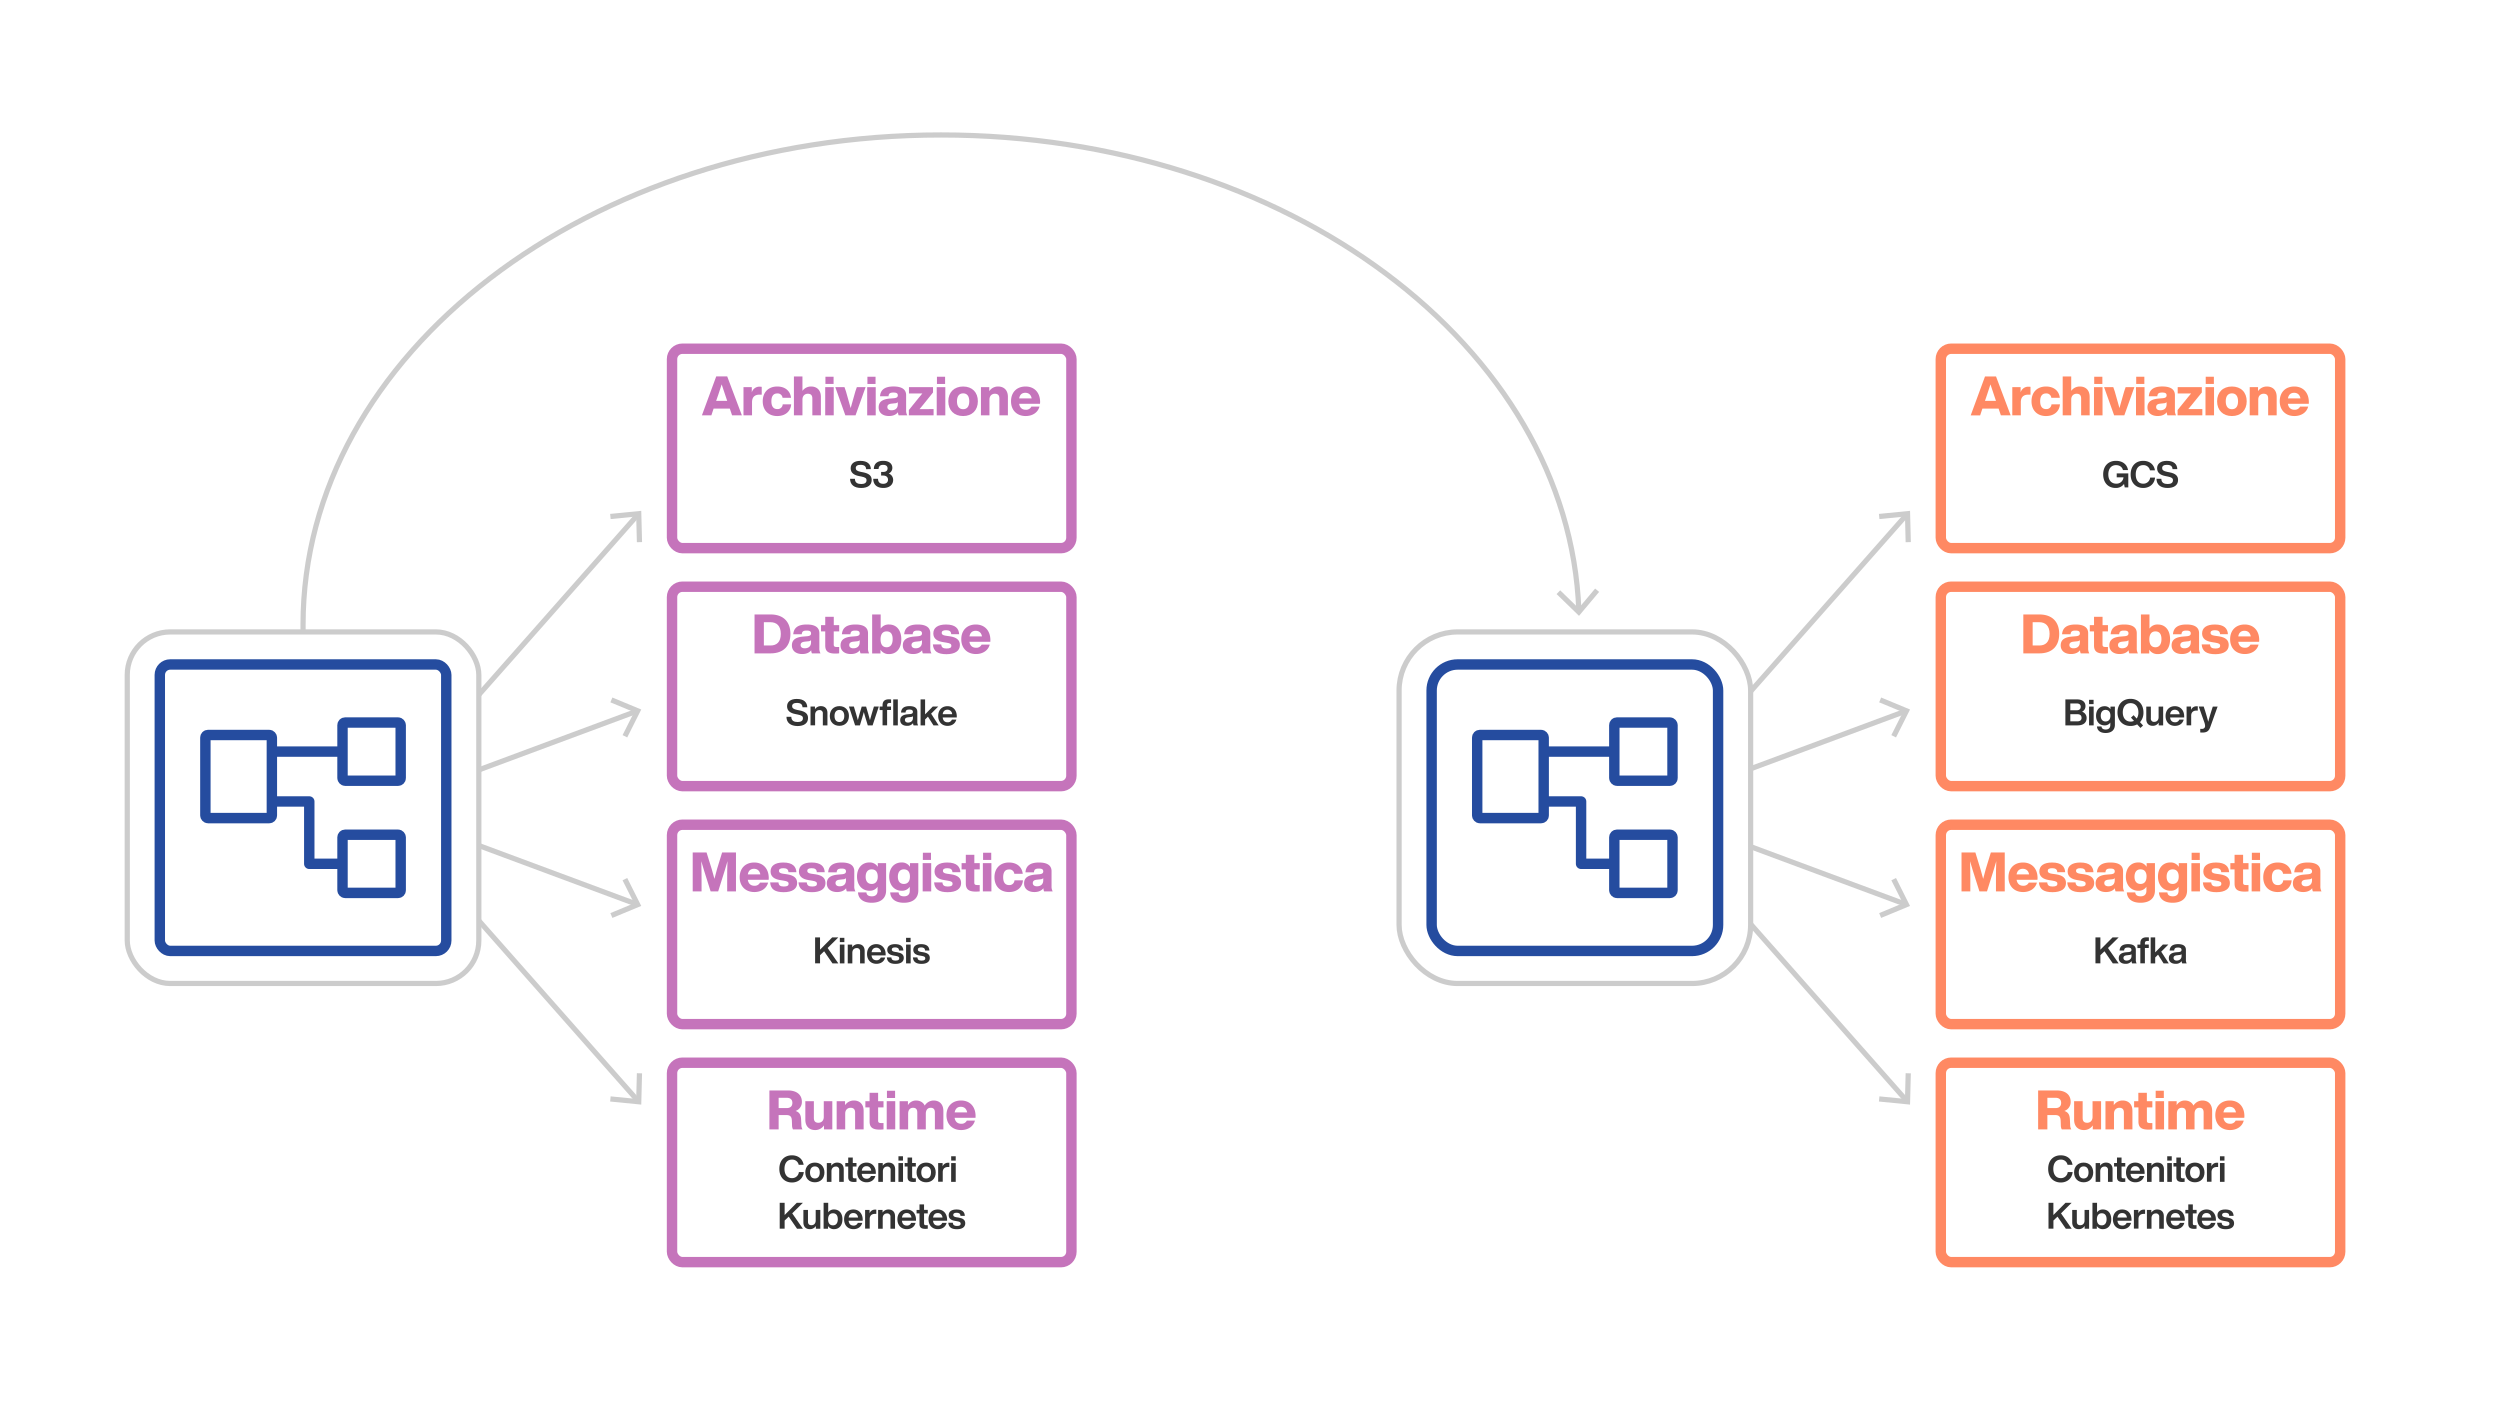 <svg id="Layer_1" data-name="Layer 1" xmlns="http://www.w3.org/2000/svg" xmlns:xlink="http://www.w3.org/1999/xlink" viewBox="0 0 1920 1080"><defs><filter id="Dropshadow_Rev02" x="0" y="0" width="200%" height="200%" name="Dropshadow_Rev02"><feOffset result="offOut" dx="6" dy="8" in="SourceGraphic"/><feColorMatrix result="matrixOut" values="0 0 0 0 0 0 0 0 0 0 0 0 0 0 0 0 0 0 0.5 0" in="offOut"/><feGaussianBlur result="blurOut" stdDeviation="10" in="matrixOut"/></filter></defs><line x1="291.15" y1="620.32" x2="489.62" y2="395.56" fill="none" stroke="#ccc" stroke-miterlimit="10" stroke-width="4"/><polygon points="493.11 416.32 489.11 416.43 488.61 396.71 468.98 398.65 468.59 394.67 492.49 392.31 493.11 416.32" fill="#ccc"/><line x1="291.15" y1="619.75" x2="488.43" y2="546.4" fill="none" stroke="#ccc" stroke-miterlimit="10" stroke-width="4"/><polygon points="481.7 566.36 478.13 564.56 486.99 546.94 468.77 539.39 470.3 535.69 492.49 544.9 481.7 566.36" fill="#ccc"/><line x1="291.15" y1="620.9" x2="488.43" y2="694.24" fill="none" stroke="#ccc" stroke-miterlimit="10" stroke-width="4"/><polygon points="470.3 704.96 468.76 701.26 486.99 693.71 478.12 676.09 481.7 674.29 492.49 695.76 470.3 704.96" fill="#ccc"/><line x1="291.15" y1="620.32" x2="489.62" y2="845.09" fill="none" stroke="#ccc" stroke-miterlimit="10" stroke-width="4"/><polygon points="468.58 845.98 468.97 842 488.6 843.94 489.11 824.22 493.11 824.33 492.49 848.34 468.58 845.98" fill="#ccc"/><rect x="516.12" y="816.16" width="306.72" height="153.17" rx="8" fill="#fff"/><rect x="516.12" y="816.16" width="306.72" height="153.17" rx="8" fill="none" stroke="#c574bb" stroke-miterlimit="10" stroke-width="8"/><path d="M616.31,867.37H609a7.14,7.14,0,0,1-.71-3.27l-.13-3.36c-.12-3.62-1.72-4.37-4.41-4.37H598v11h-7.1V837.46H605c7.52,0,10.84,3.83,10.84,8.66a7.26,7.26,0,0,1-4.83,7.1c3.44,1.13,4.12,3.57,4.24,6.72l.21,4.2A6.69,6.69,0,0,0,616.31,867.37ZM604.21,851c2.73,0,4.33-1.39,4.33-4s-1.6-3.91-4.45-3.91H598V851Z" fill="#c574bb"/><path d="M639.21,845.7v21.67h-6.39v-3.06a8,8,0,0,1-6.8,3.57c-4.29,0-7.52-2.61-7.52-8V845.7h6.55v12.89c0,2.4,1.05,3.7,3.49,3.7,2,0,4.12-1.3,4.12-4.5V845.7Z" fill="#c574bb"/><path d="M663.27,853.17v14.2h-6.55V854.48c0-2.4-1.05-3.7-3.49-3.7-2,0-4.11,1.3-4.11,4.49v12.1h-6.56V845.7H649v3.06a8.09,8.09,0,0,1,6.81-3.57C660,845.19,663.27,847.8,663.27,853.17Z" fill="#c574bb"/><path d="M674.39,850.49v10.12c0,1.6.79,1.89,2.47,1.89h1.68v4.87a23.83,23.83,0,0,1-3,.17c-5.42,0-7.69-1.76-7.69-6.22V850.49H664.6V845.7h3.23v-6.43h6.56v6.43h4.15v4.79Z" fill="#c574bb"/><path d="M681,845.7h6.55v21.67H681Zm.17-8h6.26v5.55h-6.26Z" fill="#c574bb"/><path d="M724.51,853.3v14.07H718V854.43c0-2.35-.93-3.65-3.24-3.65-2,0-3.74,1.3-3.74,4.62v12h-6.55V854.43c0-2.35-.93-3.65-3.24-3.65-2,0-3.78,1.3-3.78,4.62v12h-6.55V845.7h6.39v3.06a7.18,7.18,0,0,1,6.17-3.57c3.15,0,5.55,1.39,6.72,3.91a8.16,8.16,0,0,1,6.77-3.91C721.57,845.19,724.51,848.09,724.51,853.3Z" fill="#c574bb"/><path d="M749.2,858.47H733.15c.47,3.11,2.4,4.57,5,4.57a4.43,4.43,0,0,0,4.37-2.43h6.22c-1.18,4.58-5.38,7.27-10.59,7.27-6.72,0-11.26-4.46-11.26-11.35s4.41-11.34,11.18-11.34,11.17,4.66,11.17,12Zm-16-4.16h9.57c-.46-2.69-2.18-4.29-4.83-4.29C735.55,850,733.7,851.28,733.2,854.31Z" fill="#c574bb"/><path d="M598.53,897.69c0-6.44,3.89-10.41,9.66-10.41,4.42,0,8.17,2.38,9,7.3H613.4a5,5,0,0,0-5.21-4c-3.56,0-5.71,2.66-5.71,7.11s2.15,7.11,5.71,7.11a5.16,5.16,0,0,0,5.35-4.64h3.78c-.56,5.26-4.57,8-9.13,8C602.5,908.11,598.53,904.13,598.53,897.69Z" fill="#333"/><path d="M618.46,900.44c0-4.6,3-7.56,7.37-7.56s7.33,3,7.33,7.56-2.94,7.56-7.33,7.56S618.46,905,618.46,900.44Zm11.12,0c0-3.06-1.48-4.65-3.75-4.65s-3.75,1.59-3.75,4.65,1.45,4.64,3.75,4.64S629.58,903.49,629.58,900.44Z" fill="#333"/><path d="M648,898.08v9.58H644.5v-9a2.41,2.41,0,0,0-2.72-2.74c-1.54,0-3.22,1.06-3.22,3.64v8.09H635V893.21h3.41v2.08a5.32,5.32,0,0,1,4.51-2.41C646,892.88,648,894.64,648,898.08Z" fill="#333"/><path d="M654.93,895.9v7.81c0,1,.48,1.26,1.65,1.26h1.21v2.69c-.65.06-1.29.11-1.85.11-3.05,0-4.51-1-4.51-3.69V895.9h-2.24v-2.69h2.24V889h3.5v4.2h2.86v2.69Z" fill="#333"/><path d="M672.63,901.53H661.82c.26,2.58,1.71,3.72,3.76,3.72a3.28,3.28,0,0,0,3.3-2.07h3.39c-.73,2.94-3.25,4.82-6.72,4.82-4.26,0-7.2-2.94-7.2-7.56s2.86-7.56,7.14-7.56,7.14,3.22,7.14,7.81Zm-10.78-2.46h7.25c-.28-2.05-1.54-3.45-3.64-3.45C663.59,895.62,662.19,896.69,661.85,899.07Z" fill="#333"/><path d="M687.47,898.08v9.58H684v-9a2.42,2.42,0,0,0-2.72-2.74c-1.54,0-3.22,1.06-3.22,3.64v8.09h-3.53V893.21h3.42v2.08a5.3,5.3,0,0,1,4.51-2.41C685.43,892.88,687.47,894.64,687.47,898.08Z" fill="#333"/><path d="M690,893.21h3.52v14.45H690Zm0-5.18h3.48v3.31H690Z" fill="#333"/><path d="M700.52,895.9v7.81c0,1,.48,1.26,1.65,1.26h1.21v2.69c-.65.06-1.29.11-1.85.11-3,0-4.51-1-4.51-3.69V895.9h-2.24v-2.69H697V889h3.5v4.2h2.86v2.69Z" fill="#333"/><path d="M703.93,900.44c0-4.6,3-7.56,7.36-7.56s7.34,3,7.34,7.56-2.94,7.56-7.34,7.56S703.93,905,703.93,900.44Zm11.11,0c0-3.06-1.48-4.65-3.75-4.65s-3.75,1.59-3.75,4.65,1.45,4.64,3.75,4.64S715,903.49,715,900.44Z" fill="#333"/><path d="M729.1,893v3.25h-.9c-2.6,0-4.17,1.29-4.17,4v7.33H720.5V893.21h3.42v2.58a4.41,4.41,0,0,1,4.31-2.8A5.08,5.08,0,0,1,729.1,893Z" fill="#333"/><path d="M730.49,893.21H734v14.45h-3.53Zm0-5.18H734v3.31h-3.47Z" fill="#333"/><path d="M608.43,931.84l8.2,11.82h-4.51l-6.38-9.29-3.14,3v6.24h-3.78V923.73h3.78v9.4l9.33-9.4h4.7Z" fill="#333"/><path d="M630,929.21v14.45h-3.41v-2.1A5.36,5.36,0,0,1,622,944c-3,0-5-1.77-5-5.21v-9.58h3.53v9c0,1.85.89,2.75,2.71,2.75,1.54,0,3.22-1.07,3.22-3.65v-8.09Z" fill="#333"/><path d="M647,936.44c0,4.59-2.49,7.56-6.46,7.56a5.21,5.21,0,0,1-4.62-2.41v2.07h-3.39V923.73h3.53v7.36a5.16,5.16,0,0,1,4.48-2.21C644.53,928.88,647,931.84,647,936.44Zm-3.58-.11c0-3.06-1.43-4.54-3.72-4.54s-3.73,1.59-3.73,4.65,1.43,4.64,3.73,4.64S643.44,939.38,643.44,936.33Z" fill="#333"/><path d="M662.55,937.53H651.74c.25,2.58,1.71,3.72,3.75,3.72a3.29,3.29,0,0,0,3.31-2.07h3.39c-.73,2.94-3.25,4.82-6.72,4.82-4.26,0-7.2-2.94-7.2-7.56s2.86-7.56,7.14-7.56,7.14,3.22,7.14,7.81Zm-10.78-2.46H659c-.28-2.05-1.54-3.45-3.64-3.45C653.51,931.62,652.11,932.69,651.77,935.07Z" fill="#333"/><path d="M673,929v3.25h-.9c-2.6,0-4.17,1.29-4.17,4v7.33H664.4V929.21h3.42v2.58a4.41,4.41,0,0,1,4.31-2.8A5.08,5.08,0,0,1,673,929Z" fill="#333"/><path d="M687.39,934.08v9.58h-3.53v-9a2.42,2.42,0,0,0-2.72-2.74c-1.54,0-3.22,1.06-3.22,3.64v8.09h-3.53V929.21h3.42v2.08a5.3,5.3,0,0,1,4.51-2.41C685.34,928.88,687.39,930.64,687.39,934.08Z" fill="#333"/><path d="M703.49,937.53H692.68c.26,2.58,1.71,3.72,3.76,3.72a3.28,3.28,0,0,0,3.3-2.07h3.39c-.73,2.94-3.25,4.82-6.72,4.82-4.26,0-7.2-2.94-7.2-7.56s2.86-7.56,7.14-7.56,7.14,3.22,7.14,7.81Zm-10.78-2.46H700c-.28-2.05-1.54-3.45-3.64-3.45C694.45,931.62,693.05,932.69,692.71,935.07Z" fill="#333"/><path d="M709.67,931.9v7.81c0,1,.48,1.26,1.66,1.26h1.2v2.69c-.64.06-1.29.11-1.85.11-3,0-4.51-1-4.51-3.69V931.9h-2.24v-2.69h2.24V925h3.5v4.2h2.86v2.69Z" fill="#333"/><path d="M727.38,937.53H716.57c.25,2.58,1.71,3.72,3.75,3.72a3.28,3.28,0,0,0,3.3-2.07H727c-.73,2.94-3.25,4.82-6.72,4.82-4.25,0-7.19-2.94-7.19-7.56s2.85-7.56,7.14-7.56,7.14,3.22,7.14,7.81Zm-10.78-2.46h7.25c-.28-2.05-1.54-3.45-3.64-3.45C718.33,931.62,716.93,932.69,716.6,935.07Z" fill="#333"/><path d="M728.29,939.07h3.45c.19,1.82,1.12,2.46,3.22,2.46s2.85-.64,2.85-1.73-.64-1.54-2.82-1.91l-1.66-.28c-3.1-.53-4.73-1.9-4.73-4.36,0-2.72,2.13-4.37,6-4.37,4.46,0,6.28,1.93,6.39,4.9h-3.33c-.09-1.85-1.24-2.38-3.06-2.38s-2.52.64-2.52,1.68.84,1.48,2.41,1.76l1.82.28c3.47.62,5,1.91,5,4.4,0,2.91-2.38,4.53-6.41,4.53S728.52,942.57,728.29,939.07Z" fill="#333"/><rect x="516.12" y="633.38" width="306.72" height="153.17" rx="8" fill="#fff"/><rect x="516.12" y="633.38" width="306.72" height="153.17" rx="8" fill="none" stroke="#c574bb" stroke-miterlimit="10" stroke-width="8"/><path d="M565.23,654.68v29.91h-6.76v-8.78c0-4.79,0-9.33.25-14.45-.63,2.26-1.22,4.24-2,6.8l-5.16,16.43h-5.8l-5.17-16.43c-.8-2.56-1.38-4.49-2-6.76.17,5.12.21,9.62.21,14.41v8.78H532V654.68h10.63l4,12.85c.71,2.4,1.43,5,2.06,7.44.63-2.48,1.34-5.17,2-7.56l3.9-12.73Z" fill="#c574bb"/><path d="M590.33,675.68h-16c.46,3.11,2.39,4.58,5,4.58a4.41,4.41,0,0,0,4.36-2.44h6.22c-1.18,4.58-5.38,7.27-10.58,7.27-6.73,0-11.26-4.45-11.26-11.34s4.41-11.34,11.17-11.34,11.17,4.66,11.17,12Zm-16-4.16h9.58c-.46-2.69-2.19-4.28-4.83-4.28C576.68,667.24,574.83,668.5,574.33,671.52Z" fill="#c574bb"/><path d="M591.46,677.7h6.39c.25,2.35,1.43,3.15,4.16,3.15s3.65-.8,3.65-2.1-.79-1.94-3.74-2.4l-2.81-.46c-4.58-.71-7.31-2.77-7.31-6.64,0-4.32,3.4-6.84,9.75-6.84,7.31,0,9.87,3.19,10.08,7.43h-6.09c-.09-2.35-1.64-3.07-4-3.07s-3.32.8-3.32,2.06,1,1.85,3.15,2.19l3.23.46c5.13.8,7.61,2.86,7.61,6.72,0,4.5-3.83,7-10.34,7S591.84,683.07,591.46,677.7Z" fill="#c574bb"/><path d="M613.23,677.7h6.38c.26,2.35,1.43,3.15,4.16,3.15s3.66-.8,3.66-2.1-.8-1.94-3.74-2.4l-2.82-.46c-4.57-.71-7.31-2.77-7.31-6.64,0-4.32,3.41-6.84,9.75-6.84,7.31,0,9.87,3.19,10.08,7.43H627.3c-.08-2.35-1.64-3.07-4-3.07s-3.32.8-3.32,2.06,1,1.85,3.15,2.19l3.24.46c5.12.8,7.6,2.86,7.6,6.72,0,4.5-3.82,7-10.33,7S613.61,683.07,613.23,677.7Z" fill="#c574bb"/><path d="M650.37,684.59a6.21,6.21,0,0,1-.54-2.44c-1.39,1.85-3.74,2.94-6.94,2.94-4.53,0-7.89-2.31-7.89-6.64,0-3.74,2.22-6.21,8.48-6.76l3.4-.29c1.85-.21,2.82-.76,2.82-2.15s-.71-2.18-3.32-2.18-3.61.63-3.82,2.86h-6.51c.33-4.79,3.4-7.52,10.37-7.52,6.81,0,9.66,2.56,9.66,6.67V680.6a7.59,7.59,0,0,0,.89,4Zm-.67-8.53v-1.6a3.32,3.32,0,0,1-2.18.84l-2.69.3c-2.23.25-3.15,1.09-3.15,2.6s1.13,2.48,3.19,2.48C647.39,680.68,649.7,679.46,649.7,676.06Z" fill="#c574bb"/><path d="M680.53,662.91v21c0,5.84-3.95,9.41-11.09,9.41-6.76,0-10.25-3.27-10.5-7.94h6.47c.17,2,1.55,3,4.16,3,2.94,0,4.41-1.6,4.41-4.24v-3.11a7,7,0,0,1-6.22,3.06c-5.75,0-9.57-4.49-9.57-10.88s3.69-10.83,9.45-10.83a7.2,7.2,0,0,1,6.51,3.36v-2.86Zm-6.42,10.33c0-3.65-1.73-5.58-4.67-5.58s-4.62,2.1-4.62,5.67,1.72,5.54,4.62,5.54S674.11,676.9,674.11,673.24Z" fill="#c574bb"/><path d="M705.26,662.91v21c0,5.84-4,9.41-11.09,9.41-6.77,0-10.25-3.27-10.5-7.94h6.47c.16,2,1.55,3,4.15,3,2.94,0,4.42-1.6,4.42-4.24v-3.11a7.06,7.06,0,0,1-6.22,3.06c-5.76,0-9.58-4.49-9.58-10.88s3.7-10.83,9.45-10.83a7.2,7.2,0,0,1,6.51,3.36v-2.86Zm-6.43,10.33c0-3.65-1.72-5.58-4.66-5.58s-4.62,2.1-4.62,5.67,1.72,5.54,4.62,5.54S698.83,676.9,698.83,673.24Z" fill="#c574bb"/><path d="M708.61,662.91h6.56v21.68h-6.56Zm.17-8H715v5.54h-6.26Z" fill="#c574bb"/><path d="M717.39,677.7h6.38c.25,2.35,1.43,3.15,4.16,3.15s3.66-.8,3.66-2.1-.8-1.94-3.74-2.4l-2.82-.46c-4.58-.71-7.31-2.77-7.31-6.64,0-4.32,3.41-6.84,9.75-6.84,7.31,0,9.87,3.19,10.08,7.43h-6.09c-.08-2.35-1.64-3.07-4-3.07s-3.32.8-3.32,2.06,1.05,1.85,3.15,2.19l3.24.46c5.12.8,7.6,2.86,7.6,6.72,0,4.5-3.82,7-10.33,7S717.77,683.07,717.39,677.7Z" fill="#c574bb"/><path d="M748.26,667.7v10.12c0,1.6.8,1.89,2.48,1.89h1.68v4.88a26.09,26.09,0,0,1-3,.16c-5.42,0-7.68-1.76-7.68-6.21V667.7h-3.24v-4.79h3.24v-6.43h6.55v6.43h4.16v4.79Z" fill="#c574bb"/><path d="M754.84,662.91h6.56v21.68h-6.56Zm.17-8h6.26v5.54H755Z" fill="#c574bb"/><path d="M763.75,673.75c0-6.89,4.33-11.34,11.13-11.34,6,0,10,3.31,10.59,8.65H779a3.74,3.74,0,0,0-4.08-3.32c-2.77,0-4.49,1.85-4.49,6s1.76,6,4.49,6a3.84,3.84,0,0,0,4.2-3.65h6.51c-.46,5.59-4.7,9-10.71,9C768.12,685.09,763.75,680.64,763.75,673.75Z" fill="#c574bb"/><path d="M801.88,684.59a6.38,6.38,0,0,1-.55-2.44c-1.38,1.85-3.73,2.94-6.93,2.94-4.53,0-7.89-2.31-7.89-6.64,0-3.74,2.22-6.21,8.48-6.76l3.4-.29c1.85-.21,2.82-.76,2.82-2.15s-.72-2.18-3.32-2.18-3.61.63-3.82,2.86h-6.51c.33-4.79,3.4-7.52,10.37-7.52,6.81,0,9.66,2.56,9.66,6.67V680.6a7.59,7.59,0,0,0,.89,4Zm-.67-8.53v-1.6a3.33,3.33,0,0,1-2.19.84l-2.68.3c-2.23.25-3.15,1.09-3.15,2.6s1.13,2.48,3.19,2.48C798.9,680.68,801.21,679.46,801.21,676.06Z" fill="#c574bb"/><path d="M635.62,728.06l8.21,11.82h-4.51l-6.38-9.3-3.14,3v6.25H626V719.94h3.78v9.41l9.32-9.41h4.71Z" fill="#333"/><path d="M645,725.43h3.53v14.45H645Zm0-5.18h3.47v3.3h-3.47Z" fill="#333"/><path d="M664.06,730.3v9.58h-3.52v-9a2.42,2.42,0,0,0-2.72-2.75c-1.54,0-3.22,1.07-3.22,3.64v8.1h-3.53V725.43h3.42v2.07a5.32,5.32,0,0,1,4.51-2.41C662,725.09,664.06,726.86,664.06,730.3Z" fill="#333"/><path d="M680.17,733.74H669.36c.25,2.58,1.71,3.73,3.75,3.73a3.31,3.31,0,0,0,3.31-2.07h3.39c-.73,2.93-3.25,4.81-6.72,4.81-4.26,0-7.2-2.94-7.2-7.56s2.86-7.56,7.14-7.56,7.14,3.22,7.14,7.81Zm-10.78-2.46h7.25a3.58,3.58,0,0,0-3.64-3.45C671.13,727.83,669.73,728.9,669.39,731.28Z" fill="#333"/><path d="M681.09,735.28h3.44c.2,1.82,1.12,2.47,3.22,2.47s2.86-.65,2.86-1.74-.65-1.54-2.83-1.9l-1.65-.28c-3.11-.54-4.73-1.91-4.73-4.37,0-2.72,2.12-4.37,6-4.37,4.45,0,6.27,1.93,6.38,4.9h-3.33c-.08-1.85-1.23-2.38-3.05-2.38s-2.52.64-2.52,1.68.84,1.49,2.41,1.76l1.82.28c3.47.62,5,1.91,5,4.4,0,2.91-2.38,4.54-6.41,4.54S681.31,738.78,681.09,735.28Z" fill="#333"/><path d="M695.86,725.43h3.53v14.45h-3.53Zm0-5.18h3.47v3.3h-3.47Z" fill="#333"/><path d="M701.1,735.28h3.44c.2,1.82,1.12,2.47,3.22,2.47s2.86-.65,2.86-1.74-.65-1.54-2.83-1.9l-1.65-.28c-3.11-.54-4.74-1.91-4.74-4.37,0-2.72,2.13-4.37,6-4.37,4.45,0,6.27,1.93,6.38,4.9h-3.33c-.09-1.85-1.23-2.38-3.05-2.38s-2.52.64-2.52,1.68.84,1.49,2.4,1.76l1.82.28c3.48.62,5,1.91,5,4.4,0,2.91-2.38,4.54-6.42,4.54S701.32,738.78,701.1,735.28Z" fill="#333"/><rect x="516.12" y="450.59" width="306.72" height="153.17" rx="8" fill="#fff"/><rect x="516.12" y="450.59" width="306.72" height="153.17" rx="8" fill="none" stroke="#c574bb" stroke-miterlimit="10" stroke-width="8"/><path d="M607.05,486.85c0,8.94-5,14.95-15.29,14.95H579.49V471.89h12.27C602,471.89,607.05,477.9,607.05,486.85Zm-7.4,0c0-6.22-3.15-9-8-9h-5v17.89h5C596.5,495.79,599.65,493.06,599.65,486.85Z" fill="#c574bb"/><path d="M623.56,501.8a6,6,0,0,1-.55-2.44c-1.39,1.85-3.74,2.94-6.93,2.94-4.54,0-7.9-2.31-7.9-6.63,0-3.74,2.23-6.22,8.49-6.77l3.4-.29c1.85-.21,2.81-.76,2.81-2.14s-.71-2.19-3.32-2.19-3.61.63-3.82,2.86h-6.51c.34-4.79,3.4-7.52,10.38-7.52,6.8,0,9.66,2.56,9.66,6.68v11.51a7.57,7.57,0,0,0,.88,4Zm-.68-8.53v-1.59a3.41,3.41,0,0,1-2.18.84l-2.69.29c-2.23.25-3.15,1.09-3.15,2.61s1.13,2.47,3.19,2.47C620.57,497.89,622.88,496.68,622.88,493.27Z" fill="#c574bb"/><path d="M640.31,484.91V495c0,1.59.8,1.89,2.48,1.89h1.68v4.87a24.09,24.09,0,0,1-3,.17c-5.42,0-7.69-1.77-7.69-6.22V484.91h-3.23v-4.79h3.23V473.7h6.56v6.42h4.16v4.79Z" fill="#c574bb"/><path d="M660.91,501.8a6.21,6.21,0,0,1-.54-2.44c-1.39,1.85-3.74,2.94-6.93,2.94-4.54,0-7.9-2.31-7.9-6.63,0-3.74,2.23-6.22,8.48-6.77l3.41-.29c1.85-.21,2.81-.76,2.81-2.14s-.71-2.19-3.32-2.19-3.61.63-3.82,2.86h-6.51c.34-4.79,3.4-7.52,10.37-7.52,6.81,0,9.67,2.56,9.67,6.68v11.51a7.57,7.57,0,0,0,.88,4Zm-.67-8.53v-1.59a3.41,3.41,0,0,1-2.18.84l-2.69.29c-2.23.25-3.15,1.09-3.15,2.61s1.13,2.47,3.19,2.47C657.93,497.89,660.24,496.68,660.24,493.27Z" fill="#c574bb"/><path d="M692.2,491c0,6.89-3.57,11.34-9.45,11.34a7.35,7.35,0,0,1-6.55-3.4v2.9h-6.39V471.89h6.55v10.88a7.34,7.34,0,0,1,6.39-3.15C688.63,479.62,692.2,484.07,692.2,491Zm-6.64-.17c0-4.11-1.72-5.92-4.62-5.92s-4.66,2-4.66,6.09,1.72,6.09,4.66,6.09S685.56,494.91,685.56,490.79Z" fill="#c574bb"/><path d="M708.75,501.8a6,6,0,0,1-.55-2.44c-1.39,1.85-3.74,2.94-6.93,2.94-4.54,0-7.9-2.31-7.9-6.63,0-3.74,2.23-6.22,8.49-6.77l3.4-.29c1.85-.21,2.81-.76,2.81-2.14s-.71-2.19-3.31-2.19-3.62.63-3.83,2.86h-6.51c.34-4.79,3.4-7.52,10.38-7.52,6.8,0,9.66,2.56,9.66,6.68v11.51a7.57,7.57,0,0,0,.88,4Zm-.68-8.53v-1.59a3.41,3.41,0,0,1-2.18.84l-2.69.29c-2.22.25-3.15,1.09-3.15,2.61s1.14,2.47,3.19,2.47C705.76,497.89,708.07,496.68,708.07,493.27Z" fill="#c574bb"/><path d="M716.45,494.91h6.39c.25,2.35,1.43,3.15,4.16,3.15s3.65-.8,3.65-2.1-.8-1.93-3.74-2.39l-2.81-.46c-4.58-.72-7.31-2.78-7.31-6.64,0-4.33,3.4-6.85,9.75-6.85,7.31,0,9.87,3.19,10.08,7.44h-6.09c-.09-2.36-1.64-3.07-4-3.07s-3.32.8-3.32,2.06,1,1.85,3.15,2.18l3.23.46c5.13.8,7.61,2.86,7.61,6.73,0,4.49-3.83,7-10.34,7S716.83,500.29,716.45,494.91Z" fill="#c574bb"/><path d="M760.57,492.9H744.52c.46,3.1,2.39,4.57,5,4.57a4.44,4.44,0,0,0,4.37-2.43h6.21c-1.17,4.58-5.37,7.26-10.58,7.26-6.72,0-11.26-4.45-11.26-11.34s4.41-11.34,11.17-11.34,11.18,4.66,11.18,12Zm-16-4.16h9.58c-.46-2.69-2.18-4.29-4.83-4.29C746.91,484.45,745.07,485.71,744.56,488.74Z" fill="#c574bb"/><path d="M604,550.51h3.72c.06,3.14,2.16,4,4.93,4,2.61,0,4-1,4-2.89,0-1.57-1-2.27-4.08-2.88l-1.68-.34c-3.87-.73-6.42-2.43-6.42-6,0-3.3,2.61-5.62,7.4-5.62,5.6,0,8,2.63,8.12,6.38h-3.67c-.14-2.13-1.23-3.33-4.4-3.33-2.41,0-3.58,1-3.58,2.46s.92,2.33,3.89,2.94l1.74.34c4.7.92,6.6,2.74,6.6,5.91,0,3.94-3.08,6.13-8.06,6.13C607.22,557.54,604,555.1,604,550.51Z" fill="#333"/><path d="M635.47,547.51v9.58h-3.53v-9a2.41,2.41,0,0,0-2.72-2.74c-1.54,0-3.22,1.06-3.22,3.64v8.09h-3.52V542.64h3.41v2.07a5.31,5.31,0,0,1,4.51-2.4C633.42,542.31,635.47,544.07,635.47,547.51Z" fill="#333"/><path d="M637.29,549.87c0-4.6,3-7.56,7.37-7.56s7.33,3,7.33,7.56-2.94,7.56-7.33,7.56S637.29,554.46,637.29,549.87Zm11.12,0c0-3.06-1.49-4.65-3.75-4.65s-3.76,1.59-3.76,4.65,1.46,4.64,3.76,4.64S648.41,552.92,648.41,549.87Z" fill="#333"/><path d="M674.92,542.64l-4.76,14.45h-3.7l-1.82-5.94c-.42-1.42-.84-2.88-1.23-4.31-.39,1.43-.79,2.89-1.21,4.31l-1.79,5.94h-3.69L652,542.64h3.78l1.62,5.41c.5,1.65,1,3.36,1.43,5,.42-1.68.87-3.36,1.37-5l1.6-5.38h3.36l1.59,5.38c.51,1.68.95,3.36,1.37,5,.45-1.65.93-3.36,1.43-5l1.63-5.41Z" fill="#333"/><path d="M682.53,537.07c.56,0,1.32,0,1.82.08v2.72h-1.23c-1.26,0-1.82.62-1.82,1.74v1h3v2.69h-3v11.76h-3.5V545.33h-2.24v-2.69h2.24v-1.09C677.8,539,679.06,537.07,682.53,537.07Zm7,.08v19.94H686V537.15Z" fill="#333"/><path d="M701.62,557.09a4.45,4.45,0,0,1-.39-1.76,5.39,5.39,0,0,1-4.65,2.1c-3.08,0-5.21-1.54-5.21-4.34,0-2.41,1.46-4.12,5.54-4.51l2.19-.2c1.34-.17,2-.59,2-1.65s-.59-1.79-2.63-1.79-2.86.53-3,2.29H692c.2-3.05,2-4.92,6.5-4.92,4.31,0,6,1.73,6,4.34v7.7a5.38,5.38,0,0,0,.59,2.74Zm-.48-5.71v-1.32a2.73,2.73,0,0,1-1.65.59l-1.9.22c-2,.23-2.61.93-2.61,2.08s.81,2,2.44,2C699.29,554.91,701.14,553.9,701.14,551.38Z" fill="#333"/><path d="M712.66,550.37l-2.18,2.18v4.54H707V537.15h3.47v11.48l5.88-6h4.2l-5.46,5.46,5.8,9h-4Z" fill="#333"/><path d="M734.79,551H724c.26,2.57,1.71,3.72,3.76,3.72a3.28,3.28,0,0,0,3.3-2.07h3.39c-.73,2.94-3.25,4.82-6.72,4.82-4.26,0-7.2-2.94-7.2-7.56s2.86-7.56,7.14-7.56c4.43,0,7.14,3.22,7.14,7.81ZM724,548.49h7.25a3.57,3.57,0,0,0-3.64-3.44C725.75,545.05,724.35,546.11,724,548.49Z" fill="#333"/><line x1="1265.58" y1="620.32" x2="1464.04" y2="395.56" fill="none" stroke="#ccc" stroke-miterlimit="10" stroke-width="4"/><polygon points="1467.53 416.32 1463.53 416.43 1463.03 396.71 1443.4 398.65 1443.01 394.67 1466.92 392.31 1467.53 416.32" fill="#ccc"/><line x1="1265.58" y1="619.75" x2="1462.85" y2="546.4" fill="none" stroke="#ccc" stroke-miterlimit="10" stroke-width="4"/><polygon points="1456.13 566.36 1452.55 564.56 1461.41 546.94 1443.19 539.39 1444.73 535.69 1466.92 544.9 1456.13 566.36" fill="#ccc"/><line x1="1265.58" y1="620.9" x2="1462.85" y2="694.24" fill="none" stroke="#ccc" stroke-miterlimit="10" stroke-width="4"/><polygon points="1444.72 704.96 1443.19 701.26 1461.41 693.71 1452.55 676.09 1456.13 674.29 1466.91 695.76 1444.72 704.96" fill="#ccc"/><line x1="1265.58" y1="620.32" x2="1464.04" y2="845.09" fill="none" stroke="#ccc" stroke-miterlimit="10" stroke-width="4"/><polygon points="1443.01 845.98 1443.4 842 1463.02 843.94 1463.53 824.22 1467.53 824.33 1466.91 848.34 1443.01 845.98" fill="#ccc"/><rect x="1490.54" y="816.16" width="306.72" height="153.17" rx="8" fill="#fff"/><rect x="1490.54" y="816.16" width="306.72" height="153.17" rx="8" fill="none" stroke="#ff8963" stroke-miterlimit="10" stroke-width="8"/><path d="M1590.74,867.37h-7.31a7,7,0,0,1-.72-3.27l-.12-3.36c-.13-3.62-1.73-4.37-4.41-4.37h-5.8v11h-7.1V837.46h14.16c7.52,0,10.83,3.83,10.83,8.66a7.26,7.26,0,0,1-4.83,7.1c3.45,1.13,4.12,3.57,4.25,6.72l.21,4.2A6.58,6.58,0,0,0,1590.74,867.37ZM1578.64,851c2.73,0,4.32-1.39,4.32-4s-1.59-3.91-4.45-3.91h-6.13V851Z" fill="#ff8963"/><path d="M1613.63,845.7v21.67h-6.38v-3.06a8,8,0,0,1-6.81,3.57c-4.28,0-7.52-2.61-7.52-8V845.7h6.56v12.89c0,2.4,1,3.7,3.48,3.7,2,0,4.12-1.3,4.12-4.5V845.7Z" fill="#ff8963"/><path d="M1637.7,853.17v14.2h-6.55V854.48c0-2.4-1.06-3.7-3.49-3.7-2,0-4.12,1.3-4.12,4.49v12.1H1617V845.7h6.38v3.06a8.1,8.1,0,0,1,6.81-3.57C1634.46,845.19,1637.7,847.8,1637.7,853.17Z" fill="#ff8963"/><path d="M1648.81,850.49v10.12c0,1.6.8,1.89,2.48,1.89H1653v4.87a24.09,24.09,0,0,1-3,.17c-5.42,0-7.68-1.76-7.68-6.22V850.49H1639V845.7h3.24v-6.43h6.55v6.43H1653v4.79Z" fill="#ff8963"/><path d="M1655.39,845.7H1662v21.67h-6.56Zm.17-8h6.26v5.55h-6.26Z" fill="#ff8963"/><path d="M1698.93,853.3v14.07h-6.55V854.43c0-2.35-.93-3.65-3.24-3.65-2,0-3.73,1.3-3.73,4.62v12h-6.56V854.43c0-2.35-.92-3.65-3.23-3.65-2,0-3.78,1.3-3.78,4.62v12h-6.56V845.7h6.39v3.06a7.2,7.2,0,0,1,6.17-3.57c3.15,0,5.55,1.39,6.73,3.91a8.16,8.16,0,0,1,6.76-3.91C1696,845.19,1698.93,848.09,1698.93,853.3Z" fill="#ff8963"/><path d="M1723.62,858.47h-16c.46,3.11,2.39,4.57,5,4.57a4.42,4.42,0,0,0,4.36-2.43h6.22c-1.18,4.58-5.38,7.27-10.58,7.27-6.73,0-11.26-4.46-11.26-11.35s4.41-11.34,11.17-11.34,11.17,4.66,11.17,12Zm-16-4.16h9.58c-.46-2.69-2.19-4.29-4.83-4.29C1710,850,1708.12,851.28,1707.62,854.31Z" fill="#ff8963"/><path d="M1573,897.69c0-6.44,3.89-10.41,9.66-10.41,4.43,0,8.18,2.38,9.05,7.3h-3.84a5,5,0,0,0-5.21-4c-3.55,0-5.71,2.66-5.71,7.11s2.16,7.11,5.71,7.11a5.16,5.16,0,0,0,5.35-4.64h3.78c-.56,5.26-4.56,8-9.13,8C1576.93,908.11,1573,904.13,1573,897.69Z" fill="#333"/><path d="M1592.89,900.44c0-4.6,3-7.56,7.36-7.56s7.34,3,7.34,7.56-2.94,7.56-7.34,7.56S1592.89,905,1592.89,900.44Zm11.11,0c0-3.06-1.48-4.65-3.75-4.65s-3.75,1.59-3.75,4.65,1.46,4.64,3.75,4.64S1604,903.49,1604,900.44Z" fill="#333"/><path d="M1622.45,898.08v9.58h-3.53v-9a2.41,2.41,0,0,0-2.71-2.74c-1.54,0-3.22,1.06-3.22,3.64v8.09h-3.53V893.21h3.42v2.08a5.29,5.29,0,0,1,4.5-2.41C1620.41,892.88,1622.45,894.64,1622.45,898.08Z" fill="#333"/><path d="M1629.35,895.9v7.81c0,1,.48,1.26,1.66,1.26h1.2v2.69c-.64.06-1.29.11-1.85.11-3,0-4.51-1-4.51-3.69V895.9h-2.24v-2.69h2.24V889h3.5v4.2h2.86v2.69Z" fill="#333"/><path d="M1647.06,901.53h-10.81c.25,2.58,1.71,3.72,3.75,3.72a3.28,3.28,0,0,0,3.3-2.07h3.39c-.73,2.94-3.25,4.82-6.72,4.82-4.25,0-7.19-2.94-7.19-7.56s2.85-7.56,7.14-7.56,7.14,3.22,7.14,7.81Zm-10.78-2.46h7.25c-.28-2.05-1.54-3.45-3.64-3.45C1638,895.62,1636.61,896.69,1636.28,899.07Z" fill="#333"/><path d="M1661.9,898.08v9.58h-3.53v-9a2.41,2.41,0,0,0-2.72-2.74c-1.54,0-3.22,1.06-3.22,3.64v8.09h-3.52V893.21h3.41v2.08a5.32,5.32,0,0,1,4.51-2.41C1659.85,892.88,1661.9,894.64,1661.9,898.08Z" fill="#333"/><path d="M1664.43,893.21H1668v14.45h-3.53Zm0-5.18h3.47v3.31h-3.47Z" fill="#333"/><path d="M1674.94,895.9v7.81c0,1,.48,1.26,1.65,1.26h1.21v2.69c-.65.06-1.29.11-1.85.11-3,0-4.51-1-4.51-3.69V895.9h-2.24v-2.69h2.24V889h3.5v4.2h2.86v2.69Z" fill="#333"/><path d="M1678.35,900.44c0-4.6,3-7.56,7.36-7.56s7.34,3,7.34,7.56-2.94,7.56-7.34,7.56S1678.35,905,1678.35,900.44Zm11.12,0c0-3.06-1.49-4.65-3.76-4.65s-3.75,1.59-3.75,4.65,1.46,4.64,3.75,4.64S1689.47,903.49,1689.47,900.44Z" fill="#333"/><path d="M1703.52,893v3.25h-.9c-2.6,0-4.17,1.29-4.17,4v7.33h-3.53V893.21h3.42v2.58a4.41,4.41,0,0,1,4.31-2.8A5.08,5.08,0,0,1,1703.52,893Z" fill="#333"/><path d="M1704.92,893.21h3.52v14.45h-3.52Zm0-5.18h3.48v3.31h-3.48Z" fill="#333"/><path d="M1582.85,931.84l8.2,11.82h-4.5l-6.39-9.29-3.13,3v6.24h-3.78V923.73H1577v9.4l9.32-9.4h4.7Z" fill="#333"/><path d="M1604.42,929.21v14.45H1601v-2.1a5.33,5.33,0,0,1-4.54,2.44c-3,0-5-1.77-5-5.21v-9.58H1595v9c0,1.85.9,2.75,2.72,2.75,1.54,0,3.22-1.07,3.22-3.65v-8.09Z" fill="#333"/><path d="M1621.45,936.44c0,4.59-2.49,7.56-6.47,7.56a5.21,5.21,0,0,1-4.62-2.41v2.07H1607V923.73h3.53v7.36a5.16,5.16,0,0,1,4.48-2.21C1619,928.88,1621.45,931.84,1621.45,936.44Zm-3.59-.11c0-3.06-1.42-4.54-3.72-4.54s-3.72,1.59-3.72,4.65,1.42,4.64,3.72,4.64S1617.86,939.38,1617.86,936.33Z" fill="#333"/><path d="M1637,937.53h-10.8c.25,2.58,1.7,3.72,3.75,3.72a3.28,3.28,0,0,0,3.3-2.07h3.39c-.73,2.94-3.25,4.82-6.72,4.82-4.26,0-7.2-2.94-7.2-7.56s2.86-7.56,7.14-7.56c4.43,0,7.14,3.22,7.14,7.81Zm-10.78-2.46h7.26c-.28-2.05-1.54-3.45-3.64-3.45C1627.93,931.62,1626.53,932.69,1626.19,935.07Z" fill="#333"/><path d="M1647.42,929v3.25h-.9c-2.6,0-4.17,1.29-4.17,4v7.33h-3.52V929.21h3.41v2.58a4.41,4.41,0,0,1,4.31-2.8A5.08,5.08,0,0,1,1647.42,929Z" fill="#333"/><path d="M1661.81,934.08v9.58h-3.53v-9a2.41,2.41,0,0,0-2.71-2.74c-1.54,0-3.22,1.06-3.22,3.64v8.09h-3.53V929.21h3.41v2.08a5.32,5.32,0,0,1,4.51-2.41C1659.77,928.88,1661.81,930.64,1661.81,934.08Z" fill="#333"/><path d="M1677.92,937.53h-10.81c.25,2.58,1.7,3.72,3.75,3.72a3.28,3.28,0,0,0,3.3-2.07h3.39c-.73,2.94-3.25,4.82-6.72,4.82-4.25,0-7.19-2.94-7.19-7.56s2.85-7.56,7.13-7.56c4.43,0,7.15,3.22,7.15,7.81Zm-10.78-2.46h7.25c-.28-2.05-1.54-3.45-3.64-3.45C1668.87,931.62,1667.47,932.69,1667.14,935.07Z" fill="#333"/><path d="M1684.1,931.9v7.81c0,1,.47,1.26,1.65,1.26h1.2v2.69c-.64.06-1.28.11-1.84.11-3.06,0-4.51-1-4.51-3.69V931.9h-2.24v-2.69h2.24V925h3.5v4.2H1687v2.69Z" fill="#333"/><path d="M1701.8,937.53H1691c.25,2.58,1.71,3.72,3.75,3.72a3.3,3.3,0,0,0,3.31-2.07h3.38c-.72,2.94-3.24,4.82-6.72,4.82-4.25,0-7.19-2.94-7.19-7.56s2.86-7.56,7.14-7.56,7.14,3.22,7.14,7.81ZM1691,935.07h7.25c-.28-2.05-1.54-3.45-3.64-3.45C1692.75,931.62,1691.35,932.69,1691,935.07Z" fill="#333"/><path d="M1702.72,939.07h3.44c.2,1.82,1.12,2.46,3.22,2.46s2.86-.64,2.86-1.73-.65-1.54-2.83-1.91l-1.65-.28c-3.11-.53-4.74-1.9-4.74-4.36,0-2.72,2.13-4.37,6-4.37,4.45,0,6.27,1.93,6.38,4.9h-3.33c-.09-1.85-1.23-2.38-3-2.38s-2.52.64-2.52,1.68.84,1.48,2.4,1.76l1.83.28c3.47.62,5,1.91,5,4.4,0,2.91-2.38,4.53-6.42,4.53S1702.94,942.57,1702.72,939.07Z" fill="#333"/><rect x="1490.54" y="633.38" width="306.72" height="153.17" rx="8" fill="#fff"/><rect x="1490.54" y="633.38" width="306.72" height="153.17" rx="8" fill="none" stroke="#ff8963" stroke-miterlimit="10" stroke-width="8"/><path d="M1539.65,654.68v29.91h-6.76v-8.78c0-4.79,0-9.33.25-14.45-.63,2.26-1.22,4.24-2,6.8L1526,684.59h-5.8L1515,668.16c-.79-2.56-1.38-4.49-2-6.76.17,5.12.21,9.62.21,14.41v8.78h-6.76V654.68h10.63l3.94,12.85c.72,2.4,1.43,5,2.06,7.44.63-2.48,1.35-5.17,2-7.56l3.9-12.73Z" fill="#ff8963"/><path d="M1564.76,675.68h-16c.46,3.11,2.4,4.58,5,4.58a4.43,4.43,0,0,0,4.37-2.44h6.21c-1.17,4.58-5.37,7.27-10.58,7.27-6.72,0-11.26-4.45-11.26-11.34s4.41-11.34,11.17-11.34,11.18,4.66,11.18,12Zm-16-4.16h9.58c-.46-2.69-2.18-4.28-4.83-4.28C1551.11,667.24,1549.26,668.5,1548.75,671.52Z" fill="#ff8963"/><path d="M1565.89,677.7h6.38c.26,2.35,1.43,3.15,4.16,3.15s3.66-.8,3.66-2.1-.8-1.94-3.74-2.4l-2.82-.46c-4.57-.71-7.31-2.77-7.31-6.64,0-4.32,3.41-6.84,9.75-6.84,7.31,0,9.87,3.19,10.08,7.43H1580c-.08-2.35-1.64-3.07-4-3.07s-3.32.8-3.32,2.06,1,1.85,3.15,2.19l3.24.46c5.12.8,7.6,2.86,7.6,6.72,0,4.5-3.82,7-10.33,7S1566.27,683.07,1565.89,677.7Z" fill="#ff8963"/><path d="M1587.65,677.7H1594c.25,2.35,1.43,3.15,4.16,3.15s3.65-.8,3.65-2.1-.8-1.94-3.74-2.4l-2.81-.46c-4.58-.71-7.31-2.77-7.31-6.64,0-4.32,3.4-6.84,9.74-6.84,7.31,0,9.88,3.19,10.09,7.43h-6.1c-.08-2.35-1.63-3.07-4-3.07s-3.31.8-3.31,2.06,1,1.85,3.15,2.19l3.23.46c5.13.8,7.6,2.86,7.6,6.72,0,4.5-3.82,7-10.33,7S1588,683.07,1587.65,677.7Z" fill="#ff8963"/><path d="M1624.79,684.59a6.21,6.21,0,0,1-.54-2.44c-1.39,1.85-3.74,2.94-6.93,2.94-4.54,0-7.9-2.31-7.9-6.64,0-3.74,2.23-6.21,8.49-6.76l3.4-.29c1.85-.21,2.81-.76,2.81-2.15s-.71-2.18-3.32-2.18-3.61.63-3.82,2.86h-6.51c.34-4.79,3.4-7.52,10.38-7.52,6.8,0,9.66,2.56,9.66,6.67V680.6a7.59,7.59,0,0,0,.88,4Zm-.67-8.53v-1.6a3.3,3.3,0,0,1-2.18.84l-2.69.3c-2.23.25-3.15,1.09-3.15,2.6s1.13,2.48,3.19,2.48C1621.81,680.68,1624.12,679.46,1624.12,676.06Z" fill="#ff8963"/><path d="M1655,662.91v21c0,5.84-4,9.41-11.09,9.41-6.77,0-10.25-3.27-10.51-7.94h6.47q.26,3,4.16,3c2.94,0,4.41-1.6,4.41-4.24v-3.11a7,7,0,0,1-6.21,3.06c-5.76,0-9.58-4.49-9.58-10.88s3.7-10.83,9.45-10.83a7.2,7.2,0,0,1,6.51,3.36v-2.86Zm-6.43,10.33c0-3.65-1.72-5.58-4.66-5.58s-4.62,2.1-4.62,5.67,1.72,5.54,4.62,5.54S1648.53,676.9,1648.53,673.24Z" fill="#ff8963"/><path d="M1679.68,662.91v21c0,5.84-4,9.41-11.09,9.41-6.76,0-10.25-3.27-10.5-7.94h6.47c.17,2,1.55,3,4.16,3,2.94,0,4.41-1.6,4.41-4.24v-3.11a7,7,0,0,1-6.22,3.06c-5.75,0-9.58-4.49-9.58-10.88s3.7-10.83,9.46-10.83a7.22,7.22,0,0,1,6.51,3.36v-2.86Zm-6.43,10.33c0-3.65-1.72-5.58-4.66-5.58s-4.62,2.1-4.62,5.67,1.72,5.54,4.62,5.54S1673.25,676.9,1673.25,673.24Z" fill="#ff8963"/><path d="M1683,662.91h6.55v21.68H1683Zm.17-8h6.25v5.54h-6.25Z" fill="#ff8963"/><path d="M1691.81,677.7h6.39c.25,2.35,1.42,3.15,4.15,3.15s3.66-.8,3.66-2.1-.8-1.94-3.74-2.4l-2.81-.46c-4.58-.71-7.31-2.77-7.31-6.64,0-4.32,3.4-6.84,9.74-6.84,7.31,0,9.87,3.19,10.08,7.43h-6.09c-.08-2.35-1.63-3.07-4-3.07s-3.32.8-3.32,2.06,1,1.85,3.15,2.19l3.24.46c5.12.8,7.6,2.86,7.6,6.72,0,4.5-3.82,7-10.33,7S1692.19,683.07,1691.81,677.7Z" fill="#ff8963"/><path d="M1722.68,667.7v10.12c0,1.6.8,1.89,2.48,1.89h1.68v4.88a26,26,0,0,1-3,.16c-5.42,0-7.69-1.76-7.69-6.21V667.7h-3.24v-4.79h3.24v-6.43h6.55v6.43h4.16v4.79Z" fill="#ff8963"/><path d="M1729.27,662.91h6.55v21.68h-6.55Zm.16-8h6.26v5.54h-6.26Z" fill="#ff8963"/><path d="M1738.17,673.75c0-6.89,4.33-11.34,11.14-11.34,6,0,10,3.31,10.58,8.65h-6.51a3.73,3.73,0,0,0-4.07-3.32c-2.78,0-4.5,1.85-4.5,6s1.77,6,4.5,6a3.85,3.85,0,0,0,4.2-3.65H1760c-.46,5.59-4.71,9-10.71,9C1742.54,685.09,1738.17,680.64,1738.17,673.75Z" fill="#ff8963"/><path d="M1776.3,684.59a6.21,6.21,0,0,1-.54-2.44c-1.39,1.85-3.74,2.94-6.93,2.94-4.54,0-7.9-2.31-7.9-6.64,0-3.74,2.23-6.21,8.49-6.76l3.4-.29c1.85-.21,2.81-.76,2.81-2.15s-.71-2.18-3.32-2.18-3.61.63-3.82,2.86H1762c.34-4.79,3.4-7.52,10.38-7.52,6.8,0,9.66,2.56,9.66,6.67V680.6a7.59,7.59,0,0,0,.88,4Zm-.67-8.53v-1.6a3.3,3.3,0,0,1-2.18.84l-2.69.3c-2.23.25-3.15,1.09-3.15,2.6s1.13,2.48,3.19,2.48C1773.32,680.68,1775.63,679.46,1775.63,676.06Z" fill="#ff8963"/><path d="M1618.91,728.06l8.21,11.82h-4.51l-6.38-9.3-3.14,3v6.25h-3.78V719.94h3.78v9.41l9.32-9.41h4.71Z" fill="#333"/><path d="M1637.45,739.88a4.94,4.94,0,0,1-.39-1.77,5.35,5.35,0,0,1-4.65,2.1c-3.08,0-5.2-1.54-5.2-4.34,0-2.41,1.45-4.12,5.54-4.51l2.18-.19c1.35-.17,2-.59,2-1.66s-.59-1.79-2.63-1.79-2.86.53-3,2.3h-3.47c.19-3,2-4.93,6.49-4.93,4.32,0,6,1.74,6,4.34v7.7a5.5,5.5,0,0,0,.59,2.75Zm-.47-5.72v-1.31a2.85,2.85,0,0,1-1.65.58l-1.91.23c-2,.22-2.6.92-2.6,2.07s.81,2,2.43,2C1635.13,737.69,1637,736.68,1637,734.16Z" fill="#333"/><path d="M1647.28,724.39v1h3v2.69h-3v11.76h-3.5V728.12h-2.24v-2.69h2.24v-1.1c0-2.54,1.26-4.47,4.74-4.47a17.81,17.81,0,0,1,1.82.08v2.72h-1.24C1647.84,722.66,1647.28,723.27,1647.28,724.39Z" fill="#333"/><path d="M1657.38,733.16l-2.19,2.18v4.54h-3.47V719.94h3.47v11.48l5.88-6h4.2l-5.46,5.46,5.8,9h-4Z" fill="#333"/><path d="M1675.92,739.88a4.94,4.94,0,0,1-.39-1.77,5.35,5.35,0,0,1-4.65,2.1c-3.08,0-5.21-1.54-5.21-4.34,0-2.41,1.46-4.12,5.55-4.51l2.18-.19c1.35-.17,2-.59,2-1.66s-.59-1.79-2.64-1.79-2.85.53-3,2.3h-3.47c.19-3,2-4.93,6.49-4.93,4.31,0,6,1.74,6,4.34v7.7a5.5,5.5,0,0,0,.59,2.75Zm-.47-5.72v-1.31a2.85,2.85,0,0,1-1.66.58l-1.9.23c-2,.22-2.6.92-2.6,2.07s.81,2,2.43,2C1673.6,737.69,1675.45,736.68,1675.45,734.16Z" fill="#333"/><rect x="1490.54" y="450.59" width="306.72" height="153.17" rx="8" fill="#fff"/><rect x="1490.54" y="450.59" width="306.72" height="153.17" rx="8" fill="none" stroke="#ff8963" stroke-miterlimit="10" stroke-width="8"/><path d="M1581.47,486.85c0,8.94-5,14.95-15.29,14.95h-12.27V471.89h12.27C1576.43,471.89,1581.47,477.9,1581.47,486.85Zm-7.39,0c0-6.22-3.15-9-8-9h-5v17.89h5C1570.93,495.79,1574.08,493.06,1574.08,486.85Z" fill="#ff8963"/><path d="M1598,501.8a6,6,0,0,1-.55-2.44c-1.38,1.85-3.74,2.94-6.93,2.94-4.54,0-7.9-2.31-7.9-6.63,0-3.74,2.23-6.22,8.49-6.77l3.4-.29c1.85-.21,2.82-.76,2.82-2.14s-.72-2.19-3.32-2.19-3.61.63-3.82,2.86h-6.52c.34-4.79,3.41-7.52,10.38-7.52,6.8,0,9.66,2.56,9.66,6.68v11.51a7.66,7.66,0,0,0,.88,4Zm-.67-8.53v-1.59a3.46,3.46,0,0,1-2.19.84l-2.69.29c-2.22.25-3.15,1.09-3.15,2.61s1.14,2.47,3.2,2.47C1595,497.89,1597.31,496.68,1597.31,493.27Z" fill="#ff8963"/><path d="M1614.73,484.91V495c0,1.59.8,1.89,2.48,1.89h1.68v4.87a24.09,24.09,0,0,1-3,.17c-5.41,0-7.68-1.77-7.68-6.22V484.91h-3.24v-4.79h3.24V473.7h6.55v6.42h4.16v4.79Z" fill="#ff8963"/><path d="M1635.34,501.8a6,6,0,0,1-.55-2.44c-1.39,1.85-3.74,2.94-6.93,2.94-4.54,0-7.9-2.31-7.9-6.63,0-3.74,2.23-6.22,8.49-6.77l3.4-.29c1.85-.21,2.82-.76,2.82-2.14s-.72-2.19-3.32-2.19-3.62.63-3.83,2.86H1621c.34-4.79,3.41-7.52,10.38-7.52,6.8,0,9.66,2.56,9.66,6.68v11.51a7.57,7.57,0,0,0,.88,4Zm-.67-8.53v-1.59a3.46,3.46,0,0,1-2.19.84l-2.69.29c-2.22.25-3.15,1.09-3.15,2.61s1.14,2.47,3.19,2.47C1632.35,497.89,1634.67,496.68,1634.67,493.27Z" fill="#ff8963"/><path d="M1666.62,491c0,6.89-3.57,11.34-9.45,11.34a7.36,7.36,0,0,1-6.55-3.4v2.9h-6.39V471.89h6.56v10.88a7.31,7.31,0,0,1,6.38-3.15C1663.05,479.62,1666.62,484.07,1666.62,491Zm-6.63-.17c0-4.11-1.73-5.92-4.62-5.92s-4.67,2-4.67,6.09,1.73,6.09,4.67,6.09S1660,494.91,1660,490.79Z" fill="#ff8963"/><path d="M1683.17,501.8a6.38,6.38,0,0,1-.55-2.44c-1.38,1.85-3.73,2.94-6.93,2.94-4.53,0-7.89-2.31-7.89-6.63,0-3.74,2.22-6.22,8.48-6.77l3.4-.29c1.85-.21,2.82-.76,2.82-2.14s-.72-2.19-3.32-2.19-3.61.63-3.82,2.86h-6.51c.33-4.79,3.4-7.52,10.37-7.52,6.81,0,9.66,2.56,9.66,6.68v11.51a7.56,7.56,0,0,0,.89,4Zm-.67-8.53v-1.59a3.44,3.44,0,0,1-2.19.84l-2.69.29c-2.22.25-3.15,1.09-3.15,2.61s1.14,2.47,3.2,2.47C1680.19,497.89,1682.5,496.68,1682.5,493.27Z" fill="#ff8963"/><path d="M1690.88,494.91h6.38c.25,2.35,1.43,3.15,4.16,3.15s3.66-.8,3.66-2.1-.8-1.93-3.74-2.39l-2.82-.46c-4.58-.72-7.31-2.78-7.31-6.64,0-4.33,3.41-6.85,9.75-6.85,7.31,0,9.87,3.19,10.08,7.44H1705c-.08-2.36-1.64-3.07-4-3.07s-3.32.8-3.32,2.06,1,1.85,3.15,2.18l3.24.46c5.12.8,7.6,2.86,7.6,6.73,0,4.49-3.82,7-10.33,7S1691.26,500.29,1690.88,494.91Z" fill="#ff8963"/><path d="M1735,492.9h-16c.47,3.1,2.4,4.57,5,4.57a4.44,4.44,0,0,0,4.37-2.43h6.22c-1.18,4.58-5.38,7.26-10.59,7.26-6.72,0-11.26-4.45-11.26-11.34s4.41-11.34,11.18-11.34,11.17,4.66,11.17,12Zm-16-4.16h9.58c-.46-2.69-2.18-4.29-4.83-4.29C1721.34,484.45,1719.49,485.71,1719,488.74Z" fill="#ff8963"/><path d="M1602.53,551.38c0,3.41-2.24,5.71-7,5.71h-9.32V537.15h9c4.59,0,6.44,2.44,6.44,5.16a4.62,4.62,0,0,1-2.66,4.28A5,5,0,0,1,1602.53,551.38ZM1590,540.26v5.21h5c2,0,3-1,3-2.69,0-1.48-1-2.52-3-2.52Zm8.62,11c0-1.88-1.23-2.77-3.27-2.77H1590V554h5.35C1597.52,554,1598.66,553,1598.66,551.21Z" fill="#333"/><path d="M1604.4,542.64h3.53v14.45h-3.53Zm0-5.18h3.47v3.31h-3.47Z" fill="#333"/><path d="M1624.24,542.64v14c0,3.81-2.43,6.3-7.14,6.3-4.17,0-6.41-2-6.63-5h3.47c.17,1.54,1.29,2.33,3.22,2.33,2.32,0,3.56-1.23,3.56-3.5v-1.82a5.14,5.14,0,0,1-4.43,2.15c-3.92,0-6.52-3-6.52-7.36s2.55-7.36,6.49-7.36a5.13,5.13,0,0,1,4.57,2.32v-2Zm-3.44,7c0-2.88-1.43-4.45-3.72-4.45s-3.7,1.68-3.7,4.48,1.43,4.42,3.7,4.42S1620.8,552.53,1620.8,549.67Z" fill="#333"/><path d="M1643.52,554.63l2.35,2.54-2,1.88-2.55-2.74a10.56,10.56,0,0,1-5.09,1.23c-6,0-10-4.15-10-10.42s4-10.41,10-10.41,9.94,4.14,9.94,10.41A10.72,10.72,0,0,1,1643.52,554.63Zm-4.62-1-2.3-2.5,2-1.87,2.38,2.6a8.18,8.18,0,0,0,1.32-4.76c0-4.39-2.38-7.08-6-7.08s-6,2.69-6,7.08,2.38,7.09,6,7.09A6.12,6.12,0,0,0,1638.9,553.65Z" fill="#333"/><path d="M1661.3,542.64v14.45h-3.42V555a5.33,5.33,0,0,1-4.54,2.44c-3,0-5-1.77-5-5.21v-9.58h3.53v9a2.4,2.4,0,0,0,2.72,2.74c1.54,0,3.22-1.06,3.22-3.64v-8.09Z" fill="#333"/><path d="M1677.45,551h-10.81c.25,2.57,1.71,3.72,3.75,3.72a3.29,3.29,0,0,0,3.31-2.07h3.38c-.72,2.94-3.24,4.82-6.71,4.82-4.26,0-7.2-2.94-7.2-7.56s2.86-7.56,7.14-7.56,7.14,3.22,7.14,7.81Zm-10.78-2.47h7.25a3.57,3.57,0,0,0-3.64-3.44C1668.41,545.05,1667,546.11,1666.67,548.49Z" fill="#333"/><path d="M1687.9,542.47v3.25h-.9c-2.6,0-4.17,1.29-4.17,4v7.34h-3.53V542.64h3.42v2.58a4.39,4.39,0,0,1,4.31-2.8A5.08,5.08,0,0,1,1687.9,542.47Z" fill="#333"/><path d="M1703.12,542.64l-5.58,15.63c-1.14,3.22-2.71,4.34-6.21,4.34a10.8,10.8,0,0,1-1.54-.09v-2.77h1.34a2.15,2.15,0,0,0,2.38-2.32,9.65,9.65,0,0,0-.67-2.92l-4.2-11.87h3.81l1.17,3.61c.79,2.52,1.57,5.24,2.3,8.07.76-2.86,1.54-5.49,2.32-8l1.18-3.64Z" fill="#333"/><rect x="1490.54" y="267.81" width="306.72" height="153.17" rx="8" fill="#fff"/><rect x="1490.54" y="267.81" width="306.72" height="153.17" rx="8" fill="none" stroke="#ff8963" stroke-miterlimit="10" stroke-width="8"/><path d="M1534.91,313.81h-12.43l-1.73,5.21h-7.26l11-29.91h8.45L1544.19,319h-7.51Zm-2-5.93-1.72-5.12c-.8-2.23-1.68-5-2.52-7.56-.84,2.6-1.72,5.33-2.48,7.56l-1.72,5.12Z" fill="#ff8963"/><path d="M1559.43,297.09v6h-1.68c-3.66,0-5.76,1.81-5.76,5.88V319h-6.55V297.34h6.39v4A6.06,6.06,0,0,1,1558,297C1558.51,297,1559,297.05,1559.43,297.09Z" fill="#ff8963"/><path d="M1560.2,308.18c0-6.89,4.33-11.34,11.14-11.34,6,0,10,3.31,10.58,8.65h-6.51a3.73,3.73,0,0,0-4.07-3.32c-2.78,0-4.5,1.85-4.5,6s1.76,6,4.5,6a3.85,3.85,0,0,0,4.2-3.65h6.51c-.46,5.59-4.71,9-10.71,9C1564.57,319.52,1560.2,315.07,1560.2,308.18Z" fill="#ff8963"/><path d="M1604.86,304.82V319h-6.55v-12.9c0-2.4-1-3.7-3.49-3.7-2,0-4.12,1.3-4.12,4.5V319h-6.55V289.11h6.55V300.2a8,8,0,0,1,6.64-3.36C1601.63,296.84,1604.86,299.44,1604.86,304.82Z" fill="#ff8963"/><path d="M1608.18,297.34h6.56V319h-6.56Zm.17-8h6.26v5.54h-6.26Z" fill="#ff8963"/><path d="M1639.2,297.34,1631.47,319h-7.81l-7.73-21.68H1623l1.13,3.28c1.18,4.16,2.44,8.57,3.61,12.81,1.18-4.24,2.44-8.65,3.62-12.81l1.13-3.28Z" fill="#ff8963"/><path d="M1640.43,297.34H1647V319h-6.55Zm.17-8h6.26v5.54h-6.26Z" fill="#ff8963"/><path d="M1664.61,319a6.25,6.25,0,0,1-.54-2.44c-1.39,1.85-3.74,2.94-6.93,2.94-4.54,0-7.9-2.31-7.9-6.64,0-3.74,2.22-6.21,8.48-6.76l3.41-.29c1.84-.21,2.81-.76,2.81-2.15s-.71-2.18-3.32-2.18-3.61.63-3.82,2.86h-6.51c.33-4.79,3.4-7.52,10.37-7.52,6.81,0,9.67,2.56,9.67,6.67V315a7.59,7.59,0,0,0,.88,4Zm-.67-8.53v-1.6a3.32,3.32,0,0,1-2.18.84l-2.69.3c-2.23.25-3.15,1.09-3.15,2.6s1.13,2.48,3.19,2.48C1661.63,315.11,1663.94,313.89,1663.94,310.49Z" fill="#ff8963"/><path d="M1691.39,314.14V319h-19V314.9l7.69-9.49c.88-1.1,1.76-2.15,2.69-3.24-1.47,0-2.9,0-4.37,0h-5.93v-4.87H1691v4.12l-7.69,9.49c-.88,1.09-1.76,2.14-2.69,3.23,1.47,0,2.9,0,4.37,0Z" fill="#ff8963"/><path d="M1693.82,297.34h6.56V319h-6.56Zm.17-8h6.26v5.54H1694Z" fill="#ff8963"/><path d="M1702.73,308.18c0-6.89,4.46-11.34,11.39-11.34s11.34,4.45,11.34,11.34-4.45,11.34-11.34,11.34S1702.73,315.07,1702.73,308.18Zm16.09,0c0-4.12-1.81-6.09-4.7-6.09s-4.75,2-4.75,6.09,1.81,6.09,4.75,6.09S1718.82,312.29,1718.82,308.18Z" fill="#ff8963"/><path d="M1748.49,304.82V319h-6.55v-12.9c0-2.4-1-3.7-3.49-3.7-2,0-4.11,1.3-4.11,4.5V319h-6.56V297.34h6.39v3.07a8.07,8.07,0,0,1,6.81-3.57C1745.26,296.84,1748.49,299.44,1748.49,304.82Z" fill="#ff8963"/><path d="M1773.15,310.11H1757.1c.46,3.11,2.4,4.58,5,4.58a4.43,4.43,0,0,0,4.37-2.44h6.21c-1.17,4.58-5.37,7.27-10.58,7.27-6.72,0-11.26-4.45-11.26-11.34s4.41-11.34,11.17-11.34,11.18,4.66,11.18,12Zm-16-4.16h9.58c-.46-2.69-2.18-4.28-4.83-4.28C1759.5,301.67,1757.65,302.93,1757.14,306Z" fill="#ff8963"/><path d="M1634.53,363.55V374.3h-2.74l-.54-2.63a7.61,7.61,0,0,1-6.49,3.08c-5.74,0-9.52-4.14-9.52-10.41s3.78-10.42,9.86-10.42c5,0,8.53,2.77,9.21,7.08h-3.89c-.57-2.32-2.55-3.78-5.3-3.78-3.66,0-5.93,2.72-5.93,7.12s2.32,7.11,6.07,7.11a5.29,5.29,0,0,0,5.57-4.85h-5.2v-3.05Z" fill="#333"/><path d="M1636.34,364.34c0-6.44,3.89-10.42,9.66-10.42,4.42,0,8.18,2.38,9,7.31h-3.83a5,5,0,0,0-5.21-4c-3.56,0-5.71,2.66-5.71,7.12s2.15,7.11,5.71,7.11a5.16,5.16,0,0,0,5.35-4.65h3.78c-.56,5.26-4.57,7.95-9.13,7.95C1640.32,374.75,1636.34,370.78,1636.34,364.34Z" fill="#333"/><path d="M1656.19,367.72h3.72c.06,3.14,2.16,4,4.93,4,2.6,0,4-1,4-2.88,0-1.57-1-2.27-4.09-2.89l-1.68-.33c-3.86-.73-6.41-2.44-6.41-6.05,0-3.3,2.61-5.63,7.39-5.63,5.6,0,8,2.63,8.12,6.38h-3.66c-.14-2.12-1.24-3.33-4.4-3.33-2.41,0-3.58.95-3.58,2.47s.92,2.32,3.89,2.94l1.73.33c4.71.93,6.61,2.75,6.61,5.91,0,3.95-3.08,6.13-8.06,6.13C1659.41,374.75,1656.22,372.32,1656.19,367.72Z" fill="#333"/><rect x="516.12" y="267.81" width="306.72" height="153.17" rx="8" fill="#fff"/><rect x="516.12" y="267.81" width="306.72" height="153.17" rx="8" fill="none" stroke="#c574bb" stroke-miterlimit="10" stroke-width="8"/><path d="M560.49,313.81H548.05L546.33,319h-7.27l11-29.91h8.44L569.77,319h-7.52Zm-2-5.93-1.72-5.12c-.8-2.23-1.68-5-2.52-7.56-.84,2.6-1.72,5.33-2.48,7.56L550,307.88Z" fill="#c574bb"/><path d="M585,297.09v6h-1.68c-3.66,0-5.76,1.81-5.76,5.88V319H571V297.34h6.38v4a6.07,6.07,0,0,1,6.18-4.37C584.08,297,584.54,297.05,585,297.09Z" fill="#c574bb"/><path d="M585.78,308.18c0-6.89,4.33-11.34,11.13-11.34,6,0,10,3.31,10.59,8.65H601a3.74,3.74,0,0,0-4.08-3.32c-2.77,0-4.49,1.85-4.49,6s1.76,6,4.49,6a3.84,3.84,0,0,0,4.2-3.65h6.51c-.46,5.59-4.7,9-10.71,9C590.15,319.52,585.78,315.07,585.78,308.18Z" fill="#c574bb"/><path d="M630.44,304.82V319h-6.56v-12.9c0-2.4-1-3.7-3.48-3.7-2,0-4.12,1.3-4.12,4.5V319h-6.55V289.11h6.55V300.2a8,8,0,0,1,6.64-3.36C627.2,296.84,630.44,299.44,630.44,304.82Z" fill="#c574bb"/><path d="M633.76,297.34h6.55V319h-6.55Zm.17-8h6.26v5.54h-6.26Z" fill="#c574bb"/><path d="M664.78,297.34,657.05,319h-7.82l-7.73-21.68h7.06l1.14,3.28c1.17,4.16,2.43,8.57,3.61,12.81,1.18-4.24,2.44-8.65,3.61-12.81l1.14-3.28Z" fill="#c574bb"/><path d="M666,297.34h6.55V319H666Zm.17-8h6.25v5.54h-6.25Z" fill="#c574bb"/><path d="M690.19,319a6.42,6.42,0,0,1-.55-2.44c-1.38,1.85-3.74,2.94-6.93,2.94-4.53,0-7.9-2.31-7.9-6.64,0-3.74,2.23-6.21,8.49-6.76l3.4-.29c1.85-.21,2.82-.76,2.82-2.15s-.72-2.18-3.32-2.18-3.61.63-3.82,2.86h-6.52c.34-4.79,3.41-7.52,10.38-7.52,6.81,0,9.66,2.56,9.66,6.67V315a7.69,7.69,0,0,0,.88,4Zm-.67-8.53v-1.6a3.33,3.33,0,0,1-2.19.84l-2.69.3c-2.22.25-3.15,1.09-3.15,2.6s1.14,2.48,3.2,2.48C687.21,315.11,689.52,313.89,689.52,310.49Z" fill="#c574bb"/><path d="M717,314.14V319H698V314.9l7.68-9.49c.89-1.1,1.77-2.15,2.69-3.24-1.47,0-2.9,0-4.37,0h-5.92v-4.87h18.48v4.12L708.86,311c-.89,1.09-1.77,2.14-2.69,3.23,1.47,0,2.9,0,4.37,0Z" fill="#c574bb"/><path d="M719.4,297.34H726V319H719.4Zm.17-8h6.26v5.54h-6.26Z" fill="#c574bb"/><path d="M728.31,308.18c0-6.89,4.45-11.34,11.38-11.34S751,301.29,751,308.18s-4.46,11.34-11.35,11.34S728.31,315.07,728.31,308.18Zm16.09,0c0-4.12-1.81-6.09-4.71-6.09s-4.74,2-4.74,6.09,1.8,6.09,4.74,6.09S744.4,312.29,744.4,308.18Z" fill="#c574bb"/><path d="M774.07,304.82V319h-6.55v-12.9c0-2.4-1-3.7-3.49-3.7-2,0-4.12,1.3-4.12,4.5V319h-6.55V297.34h6.39v3.07a8,8,0,0,1,6.8-3.57C770.84,296.84,774.07,299.44,774.07,304.82Z" fill="#c574bb"/><path d="M798.72,310.11h-16c.46,3.11,2.39,4.58,5,4.58a4.41,4.41,0,0,0,4.37-2.44h6.22c-1.18,4.58-5.38,7.27-10.59,7.27-6.72,0-11.25-4.45-11.25-11.34s4.41-11.34,11.17-11.34,11.17,4.66,11.17,12Zm-16-4.16h9.58c-.46-2.69-2.19-4.28-4.83-4.28C785.07,301.67,783.22,302.93,782.72,306Z" fill="#c574bb"/><path d="M652.85,367.72h3.73c0,3.14,2.15,4,4.92,4,2.61,0,4-1,4-2.88,0-1.57-1-2.27-4.09-2.89l-1.68-.33c-3.87-.73-6.42-2.44-6.42-6.05,0-3.3,2.61-5.63,7.4-5.63,5.6,0,8,2.63,8.12,6.38H665.2c-.14-2.12-1.23-3.33-4.4-3.33-2.4,0-3.58.95-3.58,2.47s.92,2.32,3.89,2.94l1.74.33c4.7.93,6.61,2.75,6.61,5.91,0,3.95-3.08,6.13-8.07,6.13C656.07,374.75,652.88,372.32,652.85,367.72Z" fill="#333"/><path d="M685.94,368.59c0,3.64-2.85,6.16-7.47,6.16-5.24,0-7.82-2.77-7.82-7.05h3.67c.06,2.66,1.46,3.86,4,3.86,2.3,0,3.67-1.2,3.67-3.11,0-2.07-1.43-3.22-3.81-3.22h-1.48v-2.77h1.46c2.26,0,3.5-.92,3.5-2.77,0-1.68-1.26-2.69-3.36-2.69s-3.45.87-3.56,3.17h-3.64c.08-3.92,2.55-6.25,7.22-6.25,4.23,0,7,2,7,5.46a4.72,4.72,0,0,1-2.8,4.29A5.17,5.17,0,0,1,685.94,368.59Z" fill="#333"/><path d="M1212.54,468.65c-7.65-202.58-224-365-489.8-365-270.62,0-490,168.38-490,376.09v33.1" fill="none" stroke="#ccc" stroke-miterlimit="10" stroke-width="4"/><polygon points="1228.13 454.58 1225.06 452.01 1212.38 467.11 1198.24 453.36 1195.45 456.24 1212.68 472.98 1228.13 454.58" fill="#ccc"/><rect x="97.73" y="485.32" width="270" height="270" rx="33" fill="#fff"/><rect x="97.73" y="485.32" width="270" height="270" rx="33" fill="none" stroke="#ccc" stroke-miterlimit="10" stroke-width="4"/><g filter="url(#Dropshadow_Rev02)"><rect x="122.73" y="510.9" width="220" height="220" rx="8" fill="#fff"/></g><rect x="122.73" y="510.9" width="220" height="220" rx="8" fill="#fff"/><rect x="122.73" y="510.32" width="220" height="220" rx="8" fill="none" stroke="#254c9f" stroke-miterlimit="10" stroke-width="8"/><line x1="259.86" y1="577.24" x2="211.99" y2="577.24" fill="none" stroke="#254c9f" stroke-linecap="round" stroke-linejoin="round" stroke-width="8"/><polyline points="211.99 615.54 237.52 615.54 237.52 663.41 259.86 663.41" fill="none" stroke="#254c9f" stroke-linecap="round" stroke-linejoin="round" stroke-width="8"/><rect x="157.73" y="564.47" width="51.06" height="63.83" rx="2" fill="none" stroke="#254c9f" stroke-linecap="round" stroke-linejoin="round" stroke-width="8"/><rect x="263.05" y="554.9" width="44.68" height="44.68" rx="2" fill="none" stroke="#254c9f" stroke-linecap="round" stroke-linejoin="round" stroke-width="8"/><rect x="263.05" y="641.07" width="44.68" height="44.68" rx="2" fill="none" stroke="#254c9f" stroke-linecap="round" stroke-linejoin="round" stroke-width="8"/><rect x="1074.49" y="485.32" width="270" height="270" rx="45" fill="#fff"/><rect x="1074.49" y="485.32" width="270" height="270" rx="45" fill="none" stroke="#ccc" stroke-miterlimit="10" stroke-width="4"/><g filter="url(#Dropshadow_Rev02)"><rect x="1099.49" y="510.32" width="220" height="220" rx="20" fill="#fff"/></g><rect x="1099.49" y="510.32" width="220" height="220" rx="20" fill="#fff"/><rect x="1099.49" y="510.32" width="220" height="220" rx="20" fill="none" stroke="#254c9f" stroke-miterlimit="10" stroke-width="8"/><line x1="1236.61" y1="577.24" x2="1188.74" y2="577.24" fill="none" stroke="#254c9f" stroke-linecap="round" stroke-linejoin="round" stroke-width="8"/><polyline points="1188.74 615.54 1214.27 615.54 1214.27 663.41 1236.61 663.41" fill="none" stroke="#254c9f" stroke-linecap="round" stroke-linejoin="round" stroke-width="8"/><rect x="1134.49" y="564.47" width="51.06" height="63.83" rx="2" fill="none" stroke="#254c9f" stroke-linecap="round" stroke-linejoin="round" stroke-width="8"/><rect x="1239.8" y="554.9" width="44.68" height="44.68" rx="2" fill="none" stroke="#254c9f" stroke-linecap="round" stroke-linejoin="round" stroke-width="8"/><rect x="1239.8" y="641.07" width="44.68" height="44.68" rx="2" fill="none" stroke="#254c9f" stroke-linecap="round" stroke-linejoin="round" stroke-width="8"/></svg>